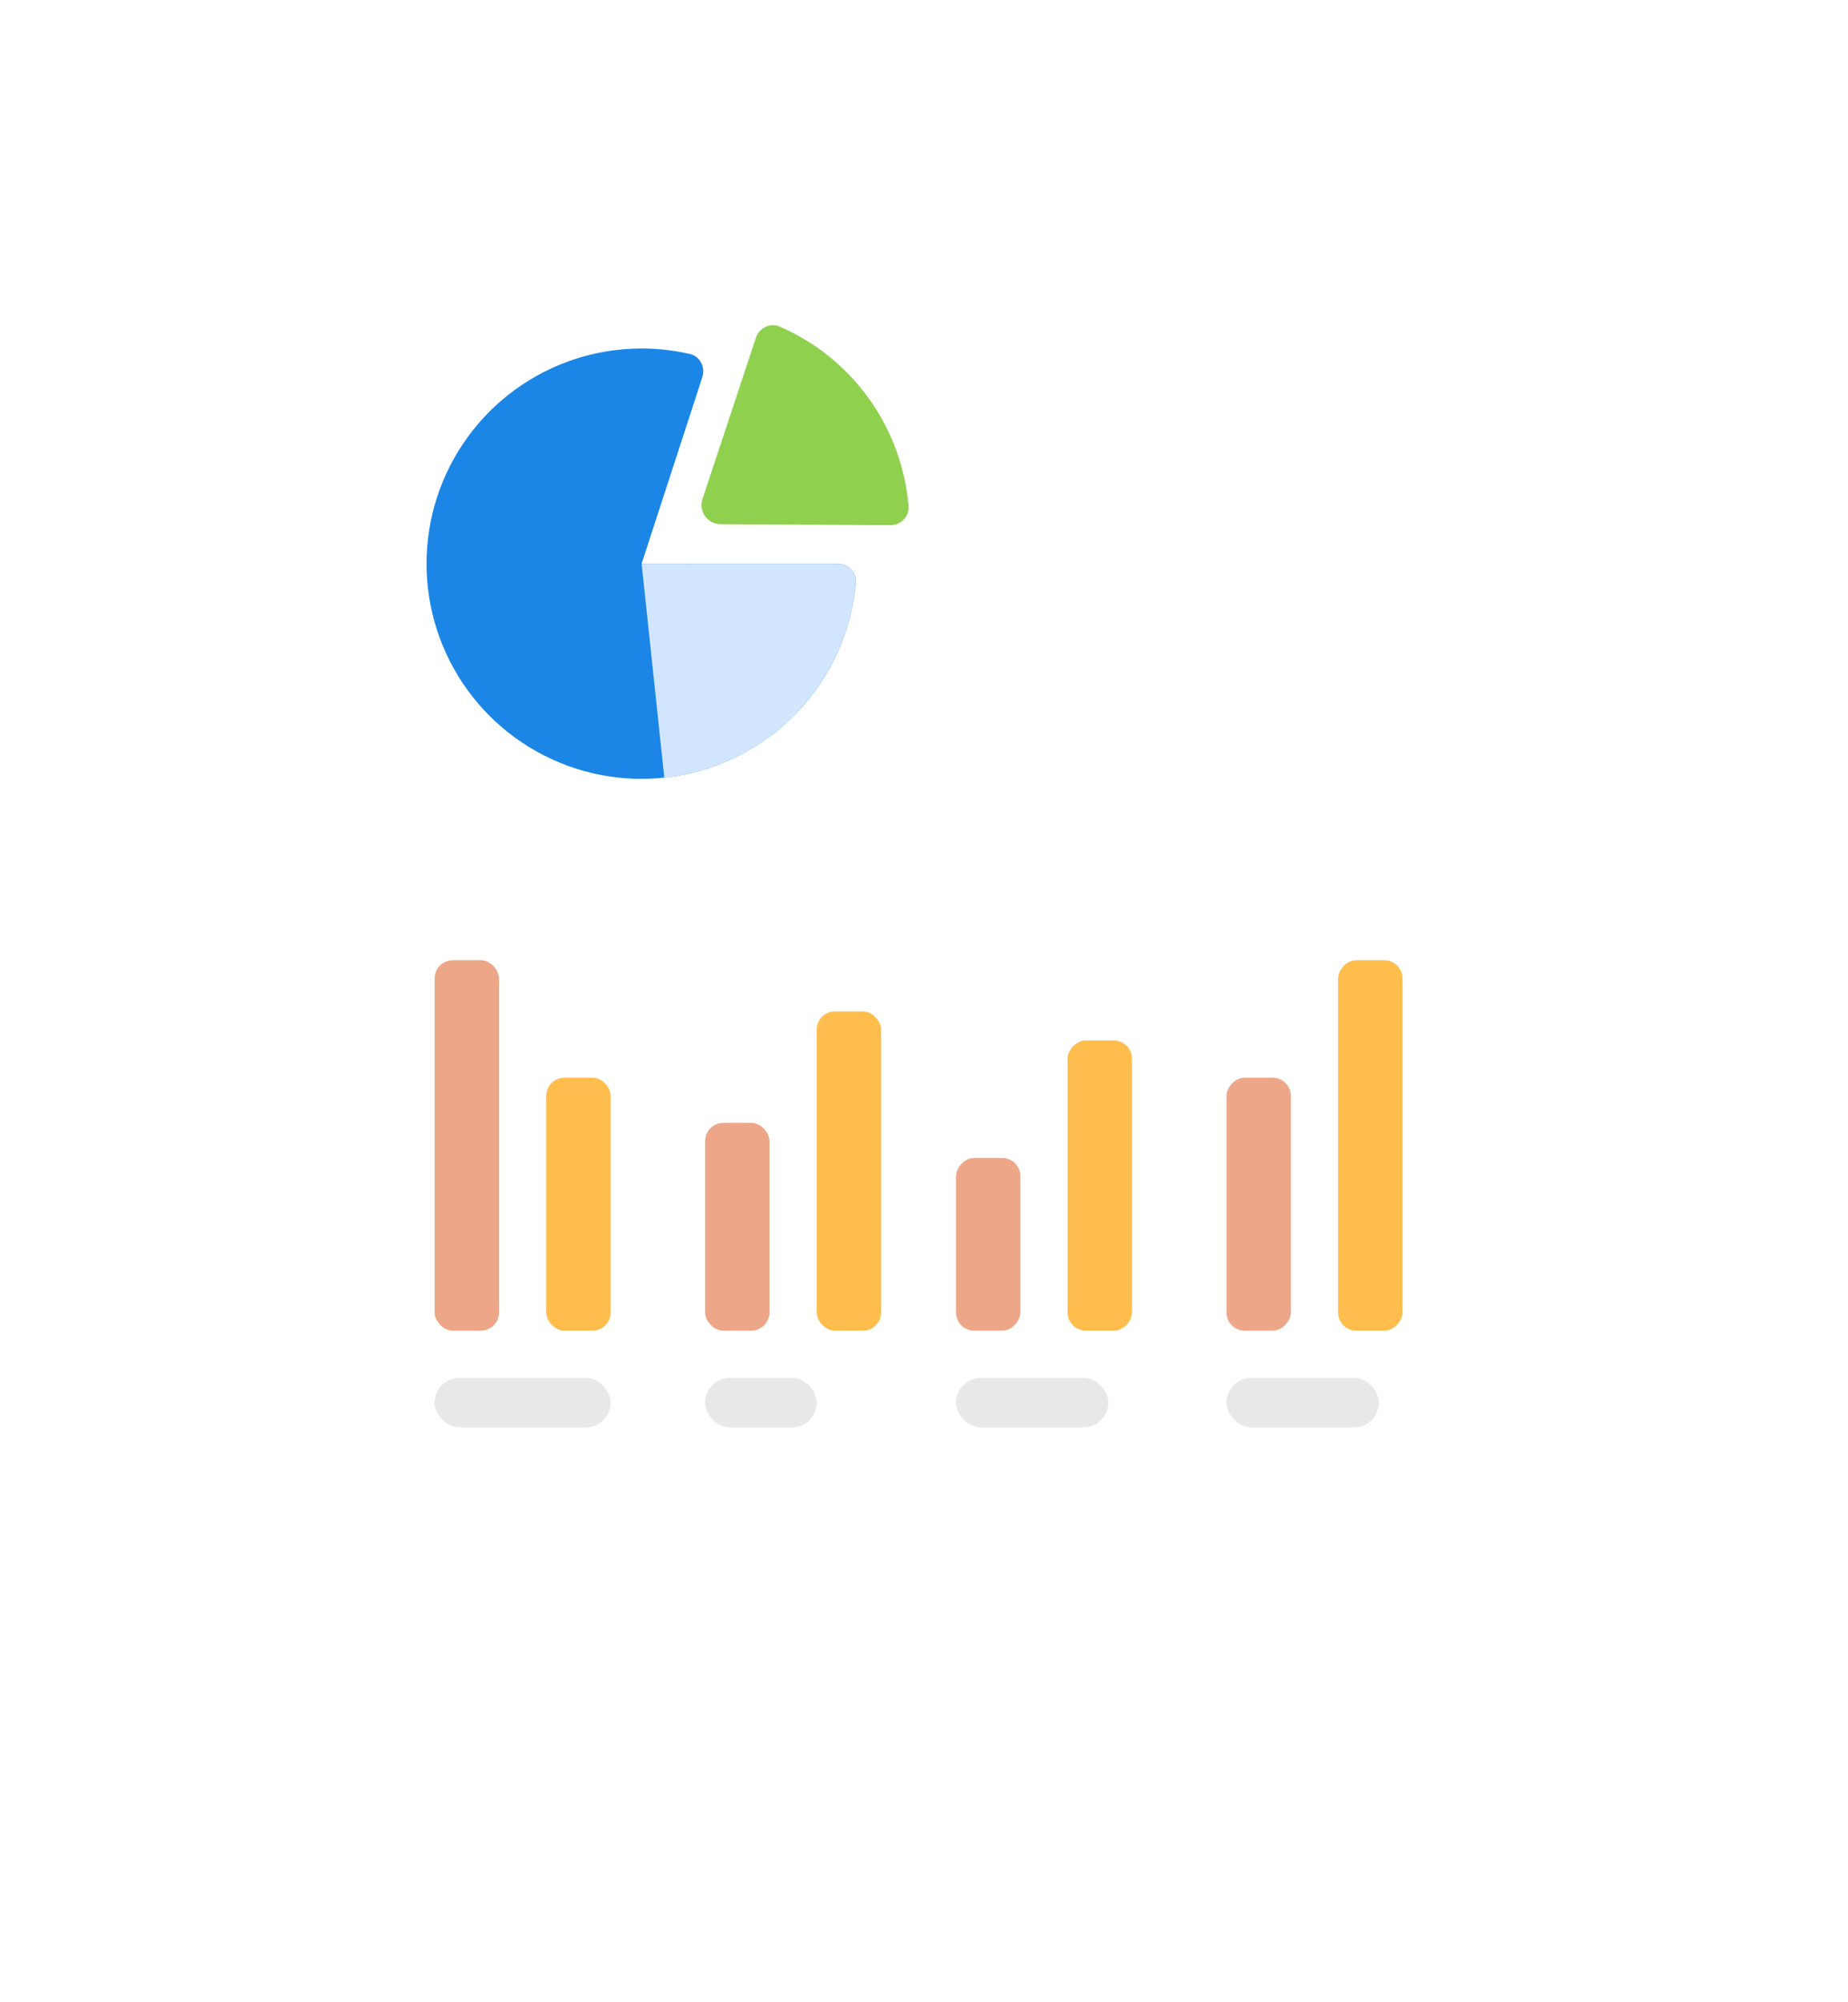 <svg fill="none" height="183" viewBox="0 0 169 183" width="169" xmlns="http://www.w3.org/2000/svg" xmlns:xlink="http://www.w3.org/1999/xlink"><filter id="a" color-interpolation-filters="sRGB" filterUnits="userSpaceOnUse" height="181.333" width="168.333" x=".091" y=".818"><feFlood flood-opacity="0" result="BackgroundImageFix"/><feColorMatrix in="SourceAlpha" result="hardAlpha" type="matrix" values="0 0 0 0 0 0 0 0 0 0 0 0 0 0 0 0 0 0 127 0"/><feOffset dy="10"/><feGaussianBlur stdDeviation="13.333"/><feComposite in2="hardAlpha" operator="out"/><feColorMatrix type="matrix" values="0 0 0 0 0.275 0 0 0 0 0.275 0 0 0 0 0.275 0 0 0 0.08 0"/><feBlend in2="BackgroundImageFix" mode="normal" result="effect1_dropShadow_8602_9950"/><feBlend in="SourceGraphic" in2="effect1_dropShadow_8602_9950" mode="normal" result="shape"/></filter><g filter="url(#a)"><path d="m120.187 20.413c-1.876-1.875-4.419-2.929-7.071-2.929h-76.358c-5.523 0-10 4.477-10 10v108c0 5.523 4.477 10 10 10h95c5.523 0 10-4.477 10-10v-89.358c0-2.652-1.054-5.196-2.929-7.071z" fill="#fff"/></g><rect fill="#eda688" height="33.863" rx="1.667" width="5.889" x="39.746" y="87.769"/><rect fill="#ffbd4e" height="33.863" rx="1.667" transform="matrix(-1 0 0 1 128.258 87.769)" width="5.889"/><rect fill="#eda688" height="18.996" rx="1.667" width="5.889" x="64.481" y="102.635"/><rect fill="#ffbd4e" height="26.527" rx="1.667" transform="matrix(-1 0 0 1 103.521 95.105)" width="5.889"/><rect fill="#ffbd4e" height="23.126" rx="1.667" width="5.889" x="49.955" y="98.506"/><rect fill="#eda688" height="23.126" rx="1.667" transform="matrix(-1 0 0 1 118.051 98.506)" width="5.889"/><g fill="#d9d9d9"><rect height="4.514" opacity=".6" rx="2.257" width="16.096" x="39.746" y="125.95"/><rect height="4.514" opacity=".6" rx="2.257" width="10.207" x="64.481" y="125.95"/><rect height="4.514" opacity=".6" rx="2.257" width="13.936" x="87.428" y="125.95"/><rect height="4.514" opacity=".6" rx="2.257" width="13.936" x="112.162" y="125.95"/></g><rect fill="#ffbd4e" height="29.183" rx="1.667" width="5.889" x="74.688" y="92.449"/><rect fill="#eda688" height="15.786" rx="1.667" transform="matrix(-1 0 0 1 93.316 105.846)" width="5.889"/><path d="m76.596 51.523c.966 0 1.756.784 1.671 1.746-.315 3.534-1.581 6.929-3.68 9.817-2.442 3.361-5.886 5.862-9.837 7.145-3.951 1.283-8.207 1.282-12.158-.003s-7.393-3.788-9.834-7.149-3.754-7.41-3.752-11.565c.002-4.154 1.319-8.201 3.763-11.561 2.444-3.36 5.888-5.859 9.84-7.141 3.396-1.101 7.016-1.254 10.474-.459.941.216 1.442 1.211 1.143 2.129l-5.55 17.04z" fill="#1b86e6"/><path d="m76.597 51.523c.966 0 1.756.784 1.671 1.746-.376 4.224-2.111 8.232-4.968 11.408-3.248 3.611-7.718 5.893-12.549 6.405l-2.075-19.56z" fill="#d2e5ff"/><path d="m69.121 30.89c.304-.917 1.297-1.421 2.183-1.037 3.255 1.41 6.079 3.68 8.16 6.579 2.081 2.9 3.328 6.301 3.622 9.836.08.962-.715 1.742-1.681 1.736l-15.514-.09c-1.188-.007-2.023-1.171-1.65-2.298z" fill="#8fd14f"/></svg>